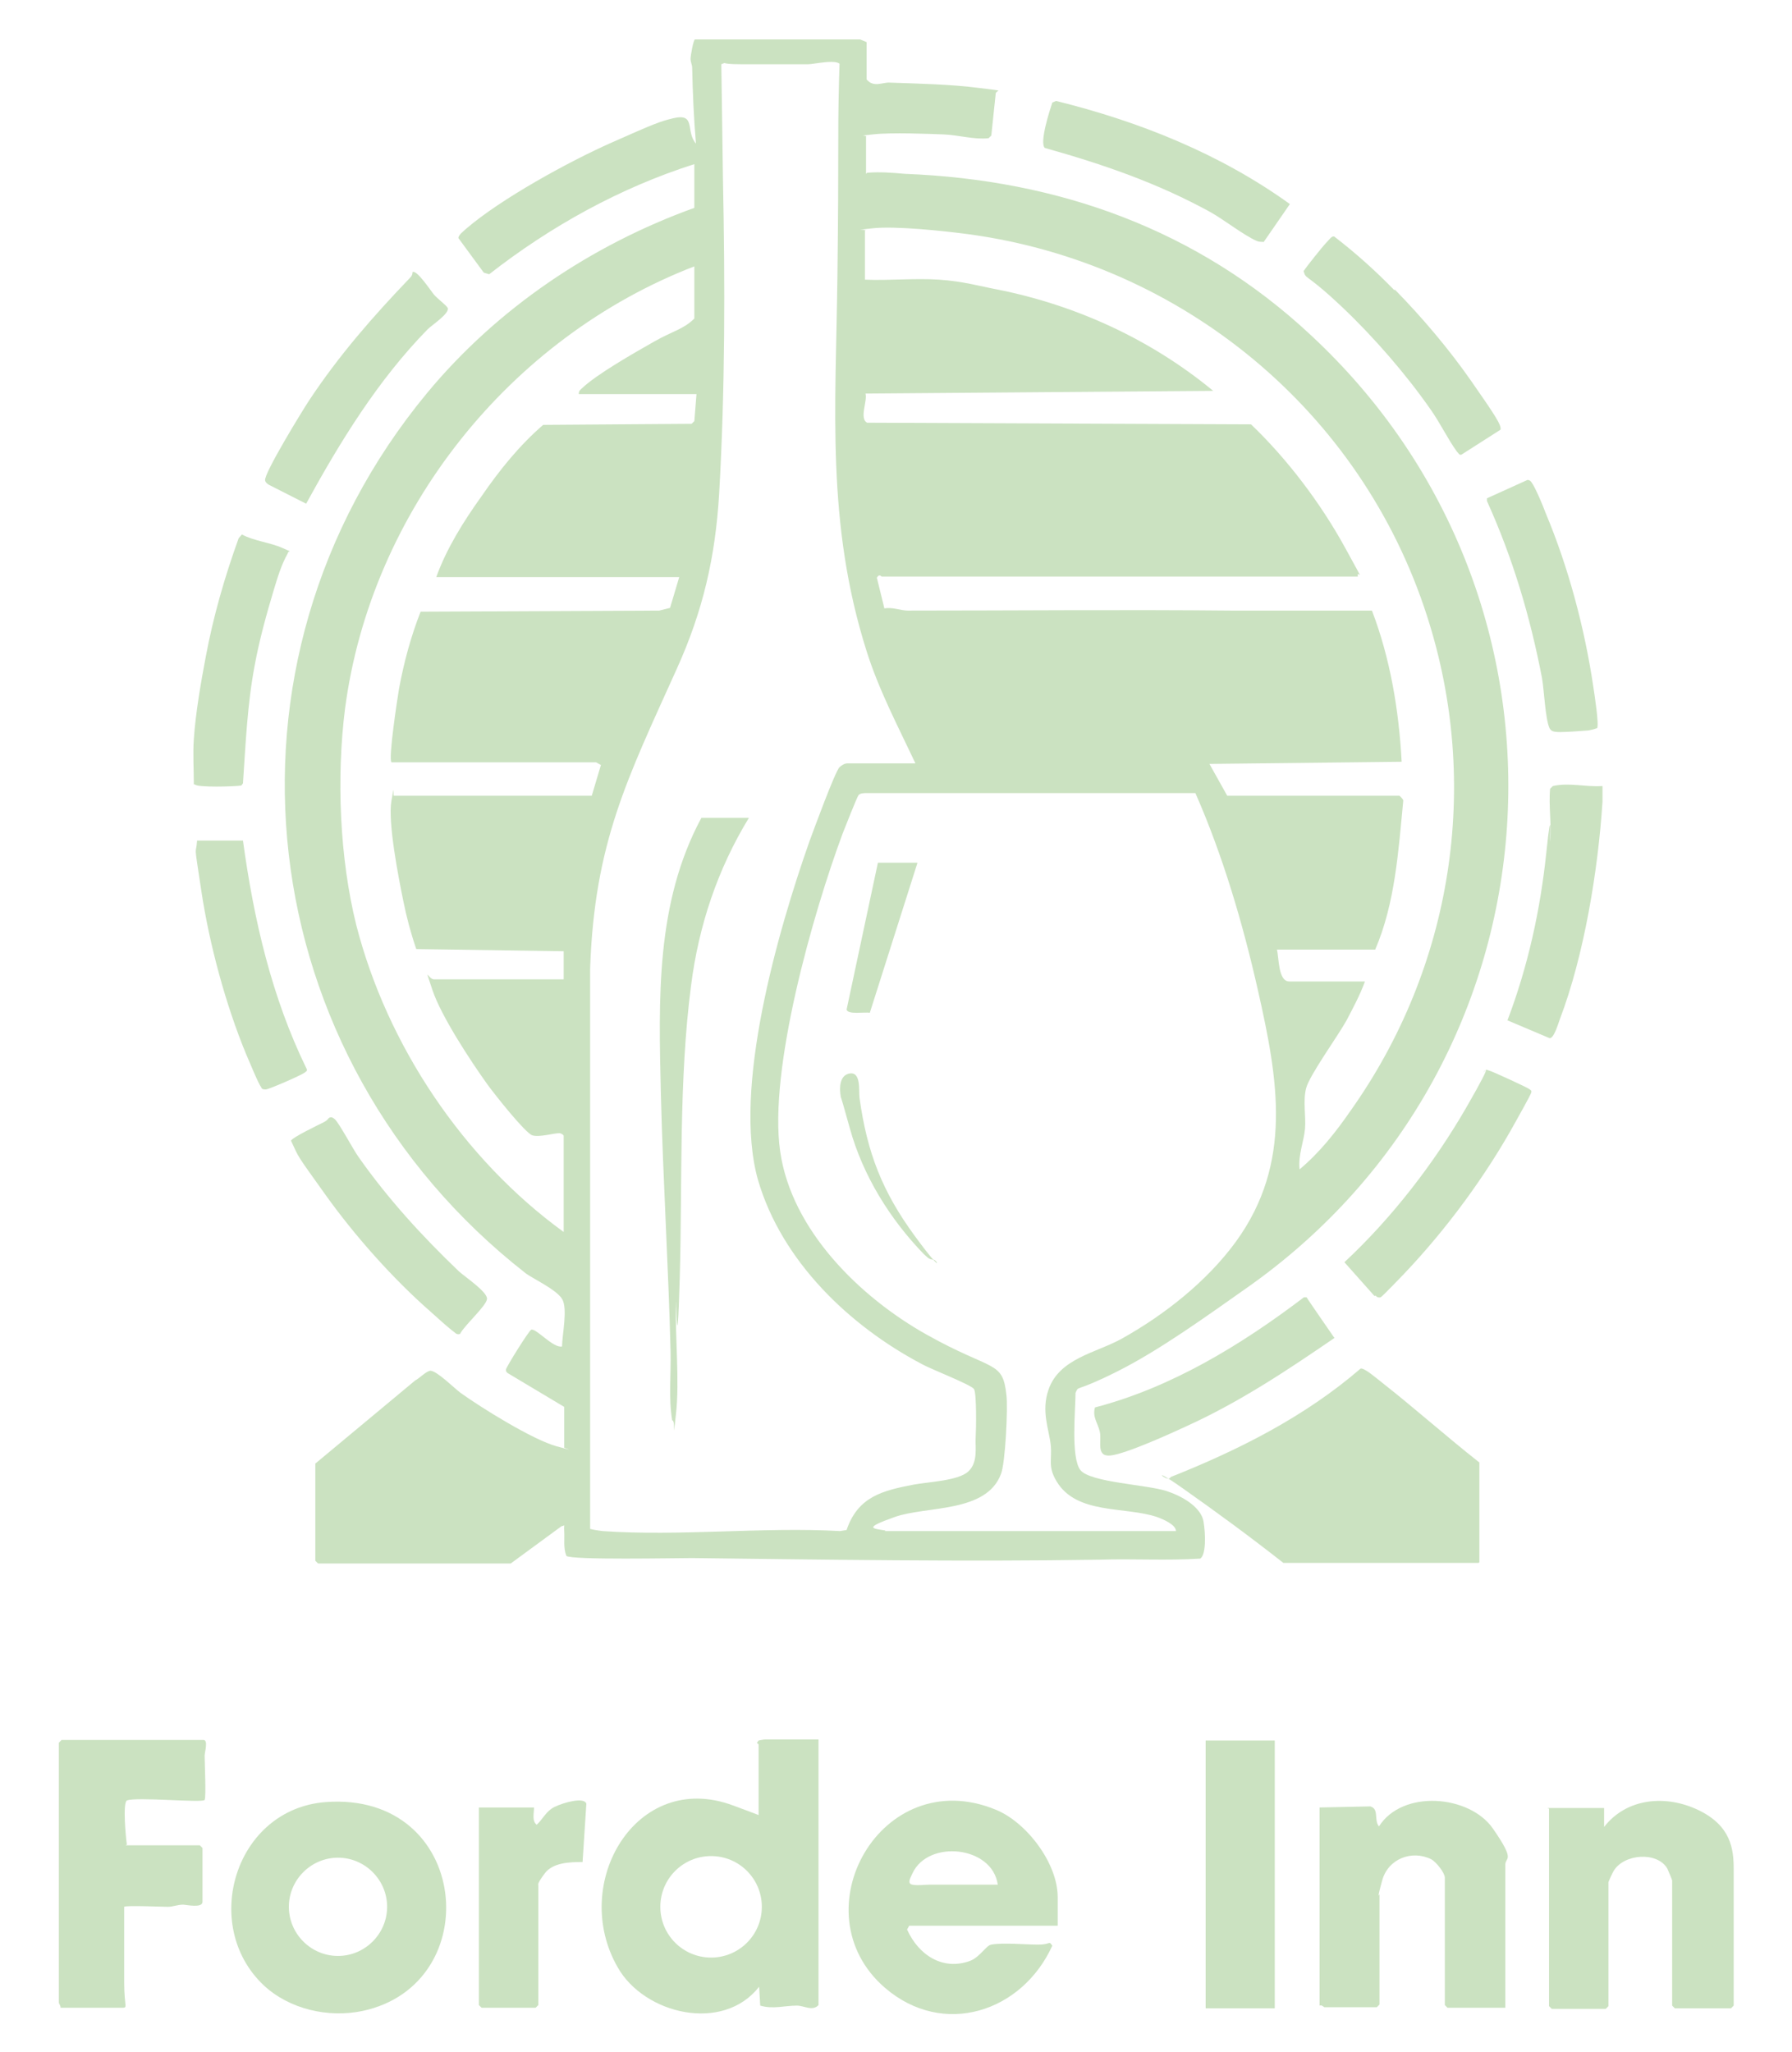 <?xml version="1.0" encoding="UTF-8"?>
<svg id="Layer_1" xmlns="http://www.w3.org/2000/svg" version="1.1" viewBox="0 0 331.9 380.1">
  <!-- Generator: Adobe Illustrator 29.3.1, SVG Export Plug-In . SVG Version: 2.1.0 Build 151)  -->
  <defs>
    <style>
      .st0 {
        fill: #cbe2c1;
      }
    </style>
  </defs>
  <g id="Layer_11">
    <g>
      <path class="st0" d="M160.6,32c2.4-.2,4.7,0,7,.2,28.4,1.1,54.2,10.3,75.1,29.8,53.3,49.4,47.7,134.7-11.7,176.5-7.4,5.2-16.2,11.6-24.2,15.6s-6.9,2.4-7.6,3.9c0,3.1-.9,12,.9,14.3s12.4,2.7,16,3.9,6.4,3.3,6.8,5.6.5,6.2-.6,6.9c-6.2.4-12.4,0-18.6.2-25,.4-50.3,0-75.5-.3-3,0-22.4.4-23.3-.4-.6-1.5-.3-3.1-.4-4.6s.3-1-.5-.9l-9.4,6.9h-35.7l-.5-.5v-18l18.5-15.4c.8-.4,2-1.7,2.8-1.8,1.2,0,4.4,3.2,5.6,4.1,3.9,2.8,13.4,8.7,17.8,9.9s.9.2,1.4.2v-7.5l-10.2-6.1c-.4-.2-.6-.4-.6-.8s4.3-7.3,4.7-7.4c.9-.3,4.1,3.5,5.7,3.1,0-2.1,1.1-7,0-8.8s-5.7-3.9-6.8-4.8c-51-39.9-59.8-112.7-18.2-163,13-15.7,30.4-27.4,49.5-34.3v-8.1c-13.8,4.4-26.6,11.5-38,20.4l-1-.3-4.7-6.4c0-.6,1-1.3,1.4-1.7,6.5-5.6,19.1-12.5,27-16s8.9-3.9,11.4-4.5c4.3-1,2.2,2.4,4.2,4.7-.4-4.7-.6-9.3-.7-14,0-.6-.3-1.1-.3-1.7s.5-3.4.8-3.6h30.6l1.2.5v6.9c1.3,1.6,3,.5,4.3.6,5.4.2,11.2.3,16.6,1s2.9.2,3,1.2l-.8,7.6-.5.5c-2.7.3-5.6-.6-8.3-.7s-9.8-.4-13.2,0-.9,0-1.2.5v6.8l.2-.2h0ZM169.6,141.5c-3.2-6.8-6.8-13.6-9.1-20.9-7.5-23.7-5.7-45-5.4-69.4s0-24.3.3-36.4.6-2,.3-2.7c-.4-1.3-4.9-.2-6-.2h-12.5c-4.2,0-2.3-.5-3.6,0,.1,7.1.2,14.2.3,21.3.4,19.4.4,38.9-.7,58.2-.7,11.8-3,21.8-7.9,32.6-9.1,20.2-15.2,32.1-16,55.4v103.8c.8.2,1.5.3,2.3.4,14.3,1,29.7-.8,44,0l1.2-.2c2.1-6.2,6.7-7.3,12.4-8.4,2.6-.5,8.2-.7,10.1-2.4s1.3-4.6,1.4-6.2.2-8.3-.3-9.1-8-3.7-9.6-4.6c-13.5-7.1-26-19.1-30.4-34.1-4.8-16.9,3.7-46.2,9.5-62.7.7-1.9,4.8-13.1,5.6-13.8s1.3-.7,1.4-.7h12.7ZM160.2,42.6v9.2c4.5.2,9.2-.3,13.7,0s7.5,1.2,10.7,1.8c14.7,2.9,28.6,9.3,40.1,18.8l-64.4.5c.4,1.4-1.2,4.6.3,5.4l71.1.3c6.7,6.4,12.9,14.6,17.4,22.8s2,3.6,2.4,5.4h-88.2c-.1,0-.4-.6-.9.2l1.4,5.7c1.4-.3,3.1.4,4.3.4,19.9,0,40-.2,59.9,0,8.7,0,17.4,0,26.1,0,3.4,8.9,5,18.5,5.5,28l-35.6.4,3.3,5.9h31.9s.7.6.7.9c-.9,9.3-1.5,19-5.2,27.6h-18.2c.4,1.5.2,5.9,2.3,5.9h14c-.9,2.5-2.2,4.9-3.4,7.2-1.6,2.9-6.9,10.2-7.5,12.6s0,5.2-.2,7.5-1.3,4.9-1,7.5c3.7-3.1,6.7-6.9,9.4-10.8,18.9-26.6,24.3-60.4,14.2-91.7-12.2-38-45.4-65.3-84.8-70.7-4.5-.6-13.7-1.6-18-1.1s-.9,0-1.2.5v-.2h-.1ZM128.7,49.3c-34.3,13.2-60,45.4-64.8,82-1.6,12.7-1,27.7,2.1,40.1,5.7,22.2,19.8,43.3,38.4,56.8v-17.8c0-.2-.5-.5-.8-.5-1.1,0-3.7.8-5,.4s-7-7.6-8.3-9.4c-3.1-4.3-8.6-12.7-10.2-17.5s-.8-2.1.2-2h24.1v-5.2l-27.3-.4c-1-2.9-1.8-5.9-2.4-8.9-.9-4.4-2.9-14.6-2.2-18.6s.2-.6.5-.9h36.6l1.7-5.7-.9-.5h-37.9c-.6-.7,1.1-11.8,1.4-13.6.9-4.9,2.2-9.7,4-14.3l44.2-.2,2-.5,1.7-5.7h-45c1.9-5.3,5.1-10.4,8.4-15,3.3-4.8,7-9.4,11.4-13.2l27.5-.2.5-.5.4-5h-21.8c0-.6.2-.7.5-1,2.8-2.7,9.9-6.7,13.4-8.7s5.5-2.3,7.5-4.3v-9.7h.1ZM163.9,283.6h53.9c0-1.2-2.4-2.2-3.5-2.6-5.9-2-14.9-.4-18.6-6.6-1.7-2.8-.8-4-1.1-6.8s-1.8-6.2-.4-10.2c2-5.8,8.8-6.8,13.5-9.4,7.9-4.4,15.8-10.6,21.2-18,10.6-14.6,7.8-30.1,4.1-46.5-2.8-12.4-6.5-25-11.6-36.6h-60.8c-.5,0-1.3,0-1.6.4s-2.5,6-2.9,7c-5.5,14.8-13.8,43.8-11.6,59,2.1,14.6,14.8,27,27.1,33.9s14.1,4.7,14.8,11.2c.3,2.4-.2,12.6-1,14.6-2.7,7.3-13.8,5.9-19.7,8s-4.1,2.1-1.7,2.5h0Z"/>
      <path class="st0" d="M273.9,289.5h-36.2c-6.1-4.8-12.5-9.5-18.9-14s-2.4-.6-2-1.9c12.6-5,24.9-11.2,35.2-20.1.7-.2,3.3,2.1,4.1,2.7,6.1,4.8,11.8,9.9,17.9,14.7v18.5h-.1Z"/>
      <path class="st0" d="M151.6,322.4v49c-1.1,1.2-2.7.1-4,.1-2.3,0-4.4.7-6.8,0l-.2-3.5c-6.7,8.6-21.3,5.1-26.2-3.6-8.9-15.5,3.4-36.6,21.3-30s3,2,4.8,2.7v-14s-.3-.2-.3-.3l.3-.4s1-.2,1.2-.2h9.9v.2h0ZM141.1,353.2c0-5.2-4.2-9.4-9.4-9.4s-9.4,4.2-9.4,9.4,4.2,9.4,9.4,9.4,9.4-4.2,9.4-9.4Z"/>
      <path class="st0" d="M195.9,356.7h-27.5l-.4.7c2.1,4.7,6.6,7.7,11.7,5.8,1.8-.7,3-2.9,3.9-3,2.1-.4,6.3,0,8.7,0s1.9-.8,2.6.2c-5.6,12.3-20.2,17.1-31,7.8-16.2-14-.7-41.7,20.5-33,5.7,2.3,11.5,9.9,11.5,16.2v5.4h0ZM184.8,349.1c-1-7.2-12.9-8.4-15.8-2.1-.3.7-1.1,1.9,0,2.1s2.1,0,3.1,0h12.7Z"/>
      <path class="st0" d="M48.8,367.7c-11.7-11.1-5.3-32.6,11.5-33.9,26.8-2,30,33.8,6.8,38.7-6.3,1.3-13.5-.3-18.3-4.8h0ZM71.7,353.2c0-5-4.1-9.1-9.1-9.1s-9.1,4.1-9.1,9.1,4.1,9.1,9.1,9.1,9.1-4.1,9.1-9.1Z"/>
      <path class="st0" d="M23.3,341.8h13.7l.5.5v10c0,1.2-3.1.5-3.6.5-1,0-1.9.4-2.8.4s-7.9-.3-8.1,0v14c0,4.7.8,4.7-.5,4.7h-11.3c.1-.3-.3-.8-.3-.9v-48.2l.5-.5h26.3c.9,0,.2,2.3.2,2.9,0,1.4.3,7.6,0,8.2s-12.6-.6-14.4.1c-.8.5-.2,6.9,0,8.2h-.1Z"/>
      <path class="st0" d="M286.7,334.9h10.4v3.5c4.2-5.4,11.5-6,17.5-3.1s6.5,7.2,6.5,10.9v25.3l-.5.5h-10.4l-.5-.5v-23.2c0-.1-.8-2-.9-2.2-1.9-3.2-8-2.7-9.9.4-.2.3-1,2-1,2.2v22.9l-.5.5h-10l-.5-.5v-36.6h-.2Z"/>
      <path class="st0" d="M278.7,371.9h-10.6l-.5-.5v-23.6c0-.9-1.6-2.9-2.5-3.4-3.6-1.8-8-.1-9.1,3.9s-.5,2.5-.5,2.6v20.4l-.5.5h-9.7c-.1,0-.5-.5-.9-.3v-36.7l9.4-.2c1.7.5.6,2.5,1.6,3.7,4.4-6.9,16.8-5.8,21.1.4s2.3,5.2,2.3,6.7v26.5h0Z"/>
      <rect class="st0" x="223.3" y="322.4" width="12.8" height="49.6"/>
      <path class="st0" d="M98.9,334.9c0,1-.4,2.4.5,3.1,1.2-1.1,1.7-2.5,3.3-3.3s5.5-1.9,5.9-.6l-.7,10.8c-2.4,0-5.5.1-7,2.1s-1.2,2.1-1.2,2.2v22.2l-.5.5h-10l-.5-.5v-36.6h10.4-.2Z"/>
      <path class="st0" d="M35.9,145.3c0-2.8-.2-5.7,0-8.4.3-4.6,1.3-10.5,2.2-15.2,1.4-7.5,3.5-14.8,6.1-22l.6-.7c2.2,1.2,5.3,1.5,7.5,2.5s1.1.3,1,1c-1.2,2.1-1.9,4.5-2.6,6.8-1.3,4.3-2.7,9.4-3.5,13.8-1.4,7.3-1.7,14.7-2.2,22l-.3.4c-1.2.2-8.2.4-8.6-.2h-.2Z"/>
      <path class="st0" d="M254.6,240.1l-5.6-6.3c8.8-8.2,16.6-18.3,22.6-28.7s2.6-5.8,3.2-6.5.5-.4,1-.3,7,3.1,7.4,3.4.5.3.4.7c-.2.6-2.4,4.5-2.9,5.4-5.5,10-12.8,19.9-20.7,28.2-.6.6-4,4.2-4.3,4.3s-.7,0-.9-.3h-.2Z"/>
      <path class="st0" d="M296.8,145.6v2.9c-.8,12.6-3.4,28.5-7.9,40.3-.3.8-1.1,3.6-1.9,3.5l-7.8-3.3c3.8-10,6.1-20.5,7.2-31.1s.6-1.2.7-2.1c.3-3-.3-6.6,0-9.7l.5-.5c3-.7,6,.2,9.1,0h.1,0Z"/>
      <path class="st0" d="M234,44.8c-.5,0-.9,0-1.3-.2-2.3-1-6-3.9-8.5-5.3-9.8-5.4-20-8.9-30.7-11.9-1-1,.9-6.9,1.4-8.4l.7-.3c15.4,3.8,30.4,9.8,43.3,19.1l-4.9,7.1h0Z"/>
      <path class="st0" d="M258.4,53.7c5,5.1,10,11,14.1,16.9s5.7,8.2,5.4,9l-7.2,4.6c-.4.2-.6-.3-.9-.6-1.6-2.2-3.1-5.3-4.8-7.7-4.6-6.6-10.5-13.4-16.4-19s-6.7-5.3-7-6.2-.1-.4,0-.7c.3-.5,3.4-4.4,4-5s1-1.3,1.5-1.2c3.9,3,7.6,6.3,11.1,9.9h.2,0Z"/>
      <path class="st0" d="M295.7,134.9c-.5.2-1,.3-1.5.4-1.4.1-3.8.3-5.2.3s-1.7-.2-2-.7c-.8-1.7-1-7-1.4-9.3-2.2-11.4-5.4-22.2-10.2-32.8v-.5l7.5-3.4c.4,0,.6.2.8.5.7,1,2.1,4.3,2.6,5.7,4.2,10,7.2,21.3,8.8,32.1.2,1.3,1.1,7.1.7,7.7h0Z"/>
      <path class="st0" d="M76.4,50.4c.8-.5,3.4,3.5,4,4.2s2.2,1.9,2.5,2.4c.5,1-2.9,3.2-3.7,4-9.2,9.4-16.2,20.8-22.5,32.3l-6.9-3.5c-.3-.2-.6-.4-.7-.8-.3-1.2,7-13.1,8.2-14.9,5.5-8.3,11.8-15.5,18.6-22.6.3-.3.5-.6.5-1h0Z"/>
      <path class="st0" d="M61,207c.5-.1.6,0,1,.3.8.7,3.4,5.6,4.4,7,5.4,7.7,11.8,14.7,18.6,21.2,1.1,1,5.3,3.8,5.2,5.1s-4.3,5-5,6.5c-.5.1-.7,0-1-.3-1.1-.8-3.2-2.7-4.3-3.7-7.1-6.2-14.2-14.2-19.7-21.9s-4.7-6.5-6.3-9.9c.2-.6,5-2.9,6-3.4s.8-.8,1.2-.9h0,0Z"/>
      <path class="st0" d="M247.2,247.8c-8.9,6.1-17.6,11.9-27.5,16.4-3,1.4-11.2,5.1-14,5.4s-1.6-2.7-2-4.4-1.4-2.7-.9-4.5c14.2-3.7,27.1-11.6,38.7-20.4h.5c0,.1,5.2,7.6,5.2,7.6h0Z"/>
      <path class="st0" d="M48.4,201.4c-.5-.5-2.3-5-2.8-6.1-3.8-9.2-6.8-20.3-8.3-30.2s-1-6.3-.8-9.4h8.5c2,14.6,5.3,29,11.8,42.3.2.4-.2.5-.4.7-.7.5-6.6,3.1-7.2,3.1s-.6-.1-.8-.3h0Z"/>
      <path class="st0" d="M138.7,151.5c-5.8,9.5-9.3,20-10.7,31-2.3,17.6-1.6,36.2-2.1,54.1s-.7,3-.7,4.5c-.2,6.5.7,14.6,0,20.8s0,1.1-.7,1.2c-.7-4.2-.2-8.4-.3-12.7-.4-15.9-1.4-31.9-1.8-47.8-.4-17.5-1-35.3,7.5-51.1h8.8Z"/>
      <path class="st0" d="M169.9,159.9l-8.8,27.7c-.9-.2-4.1.4-4.3-.6l5.8-27.2h7.3Z"/>
      <path class="st0" d="M172.7,233.3c-.7,0-1.1-.6-1.6-1-6.3-6.5-11.3-14.6-13.7-23.3s-1.5-4.8-1.7-6-.3-3.6,1.4-4.1c2.5-.7,1.9,3.2,2.1,4.5,1.4,10.1,4.2,17.3,10.2,25.5s3.9,3.8,3.3,4.5h0Z"/>
    </g>
  </g>
</svg>